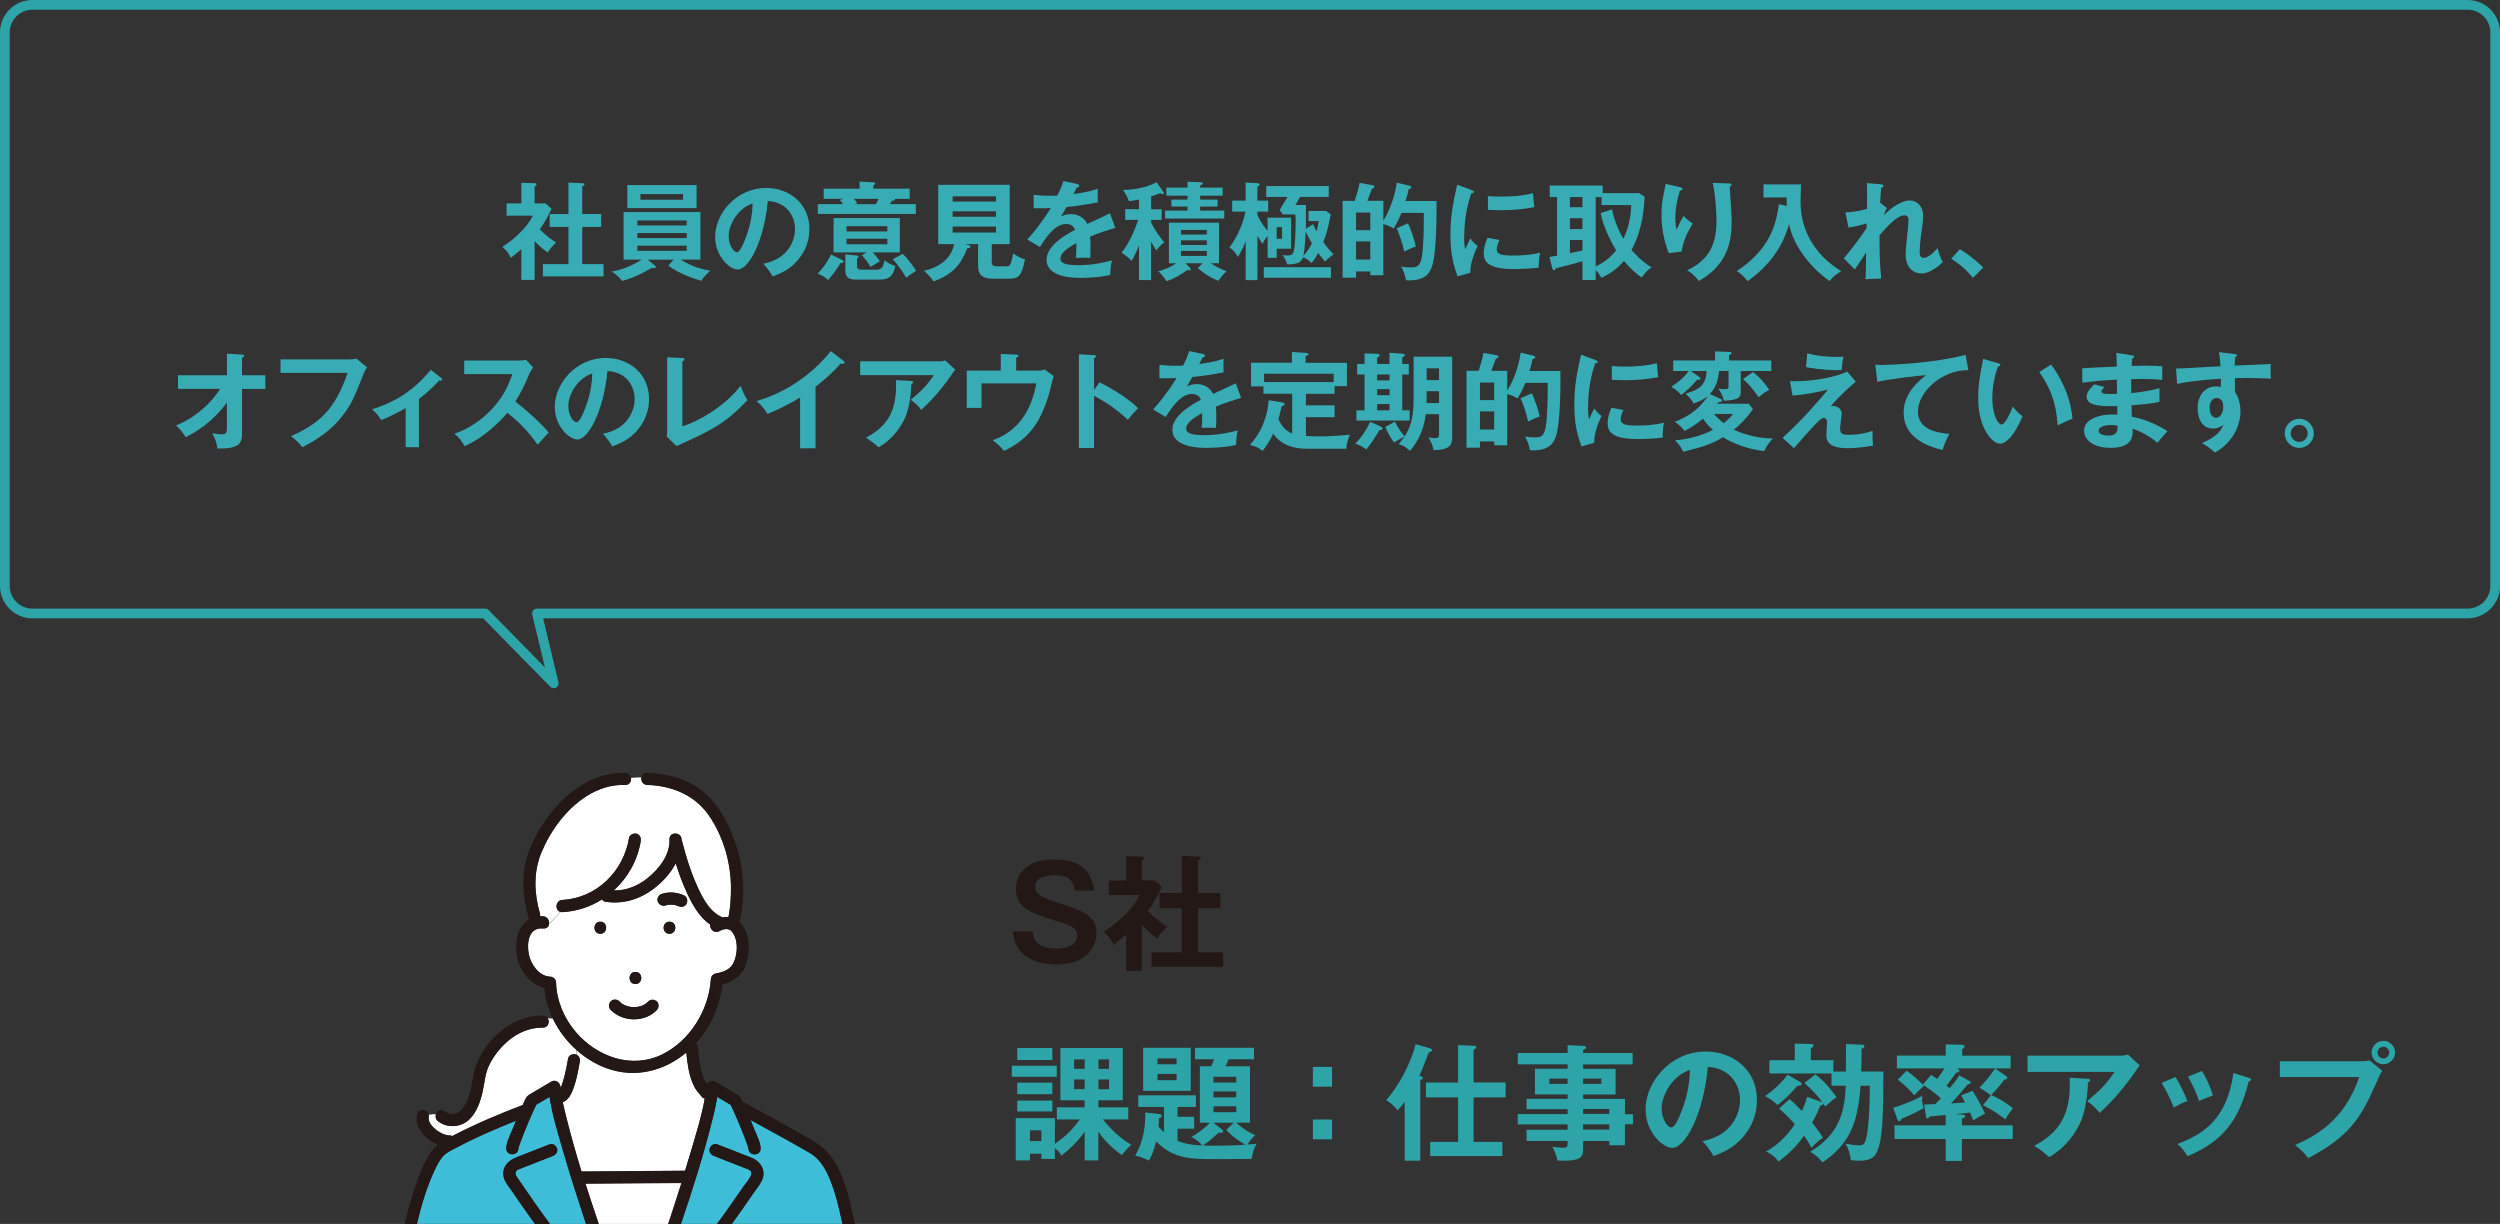 <?xml version="1.0" encoding="UTF-8"?>
<svg id="_レイヤー_2" data-name="レイヤー_2" xmlns="http://www.w3.org/2000/svg" viewBox="0 0 514.73 252">
  <rect x="0" y="0" width="514.73" height="252" fill="#333333" stroke="none"/>
  <defs>
    <style>
      .cls-1 {
        fill: #2da4a7;
      }

      .cls-2 {
        fill: none;
        stroke: #2da4a7;
        stroke-linejoin: round;
        stroke-width: 2px;
      }

      .cls-3 {
        fill: #231815;
      }

      .cls-4 {
        fill: #fff;
      }

      .cls-5 {
        fill: #3dbdd8;
      }

      .cls-6 {
        fill: #38acb5;
      }
    </style>
  </defs>
  <g id="_レイヤー_1-2" data-name="レイヤー_1">
    <g>
      <g>
        <path class="cls-5" d="M145.48,223.09s.02.02.02.02c0,0,0,0,0,0,0,0-.01,0-.02-.02Z"/>
        <path class="cls-5" d="M115.48,224.46s0,0,0,.01c.18.02.35.06.52.13-.11-.05-.19-.08-.26-.11,0,0-.17-.02-.26-.03Z"/>
        <path class="cls-5" d="M145.54,223.17s.03.04.05.05c0,0,0-.01,0-.02-.03-.04-.06-.06-.09-.09.01.02.03.04.04.05Z"/>
        <path class="cls-5" d="M115.72,224.49s.02,0,.02,0c-.33-.14-.11-.03-.02,0Z"/>
        <path class="cls-5" d="M168.24,238.51c-.79-.81-1.77-1.32-2.74-1.88-1.16-.67-2.33-1.32-3.5-1.98-2.49-1.39-4.99-2.75-7.5-4.12.3.71.59,1.43.88,2.15.44,1.12,1.2,2.5,1.21,3.75,0,1.6-2.48,1.6-2.49,0,0,.29-.01,0-.08-.25-.07-.25-.16-.5-.25-.75-.27-.78-.58-1.56-.88-2.33-.69-1.72-1.41-3.43-2.19-5.11,0-.02-.18-.37-.25-.53-.07-.05-.13-.09-.17-.12-.54-.32-1.07-.63-1.61-.95-.34-.2-.67-.4-1.01-.6-.24,1.52-.6,3.03-.96,4.52-1.8,7.32-4.11,14.54-6.53,21.68h7.43c1.12-1.43,2.4-3.3,3.53-4.92.63-.9,1.25-1.79,1.87-2.69.52-.75,1.27-1.55,1.63-2.39.12-.27.12-.55-.03-.81-.09-.15-.19-.22-.32-.31-.02-.02-.04-.03-.05-.04-.3-.14-.63-.25-.94-.37-2.1-.82-4.2-1.64-6.3-2.47-.62-.24-1.07-.83-.87-1.53.17-.6.9-1.11,1.53-.87,1.17.46,2.33.91,3.5,1.37,1.21.47,2.43.94,3.63,1.42,1.91.76,3.05,2.79,2.03,4.76-.48.94-1.2,1.8-1.8,2.67-.71,1.03-1.43,2.06-2.14,3.09-.72,1.03-1.46,2.06-2.2,3.08h22.8c-.53-2.36-1.05-4.73-1.8-7.03-.75-2.28-1.72-4.7-3.42-6.45Z"/>
        <path class="cls-4" d="M113.85,209.73c-.36-.03-.72-.08-1.07-.09.44.74.11,1.94-1.01,1.93-2.62-.04-5.07.99-7.07,2.66-1.66,1.39-3.04,3.12-3.99,5.07-.84,1.71-.92,3.51-1.32,5.33-.44,2.04-1.18,4.25-2.68,5.76-1.73,1.74-4.52,1.96-6.5.48-.51-.38-.61-.96-.47-1.45-.51-.06-1.01.04-1.47.11.02.16.02.32-.02.48,0,.01,0,.03,0,.04,0,.06,0,.12,0,.18,0,.07,0,.14,0,.21,0,0,0,0,0,.01.03.14.07.28.12.42,0,.01,0,.02,0,.03.03.07.06.14.1.2.07.14.15.27.24.4.05.07.11.14.16.22-.03-.05-.05-.08-.06-.1-.02-.03-.03-.05-.03-.05,0,0,.01.02.03.05.03.04.06.09.09.12.23.27.49.52.76.75.07.06.16.12.22.18-.05-.05-.07-.07-.09-.09-.02-.02-.03-.03-.03-.03,0,0,.01.01.03.03.03.03.09.08.12.11.14.1.28.19.42.28.3.19.61.35.92.49,0,0,0,0,.02,0,.08.03.16.06.25.09.14.05.28.09.42.13.08.02.16.04.24.05.01,0,.03,0,.05,0,.12,0,.23.02.35.02.19,0,.37.05.53.13.13-.07.26-.13.39-.2,4.56-2.36,9.33-4.36,14.12-6.19.1-.22.19-.45.29-.67.28-.61.5-1.12,1.08-1.48.53-.34,1.09-.64,1.63-.96.96-.57,1.93-1.14,2.89-1.71.86-.51,1.8.16,1.87,1.07,0,.07.02.14.02.2.06-.12.12-.24.18-.36,0,0,0-.02,0-.02.03-.08.06-.16.09-.23.06-.15.11-.31.16-.46.14-.43.26-.86.38-1.3.31-1.2.54-2.43.75-3.65.11-.69.93-1,1.53-.87.07.01.12.04.18.06.01-.33.02-.66.02-.96-2.02-1.8-3.7-4.01-4.86-6.45Z"/>
        <path class="cls-4" d="M133.25,161.59c-.9-.03-1.3-.84-1.18-1.53-.73,0-1.45.03-2.14.1.11.69-.29,1.45-1.18,1.42-2.91-.1-5.64.8-8.07,2.38-4.17,2.7-7.38,7.1-9.24,11.66-1.62,3.96-1.46,8.36-.26,12.42.06.21.07.4.03.58.22,0,.44,0,.68.03.86.09,1.25.88,1.17,1.54.73-.82,1.65-1.65,2.36-2.47-1.2-.3-1.07-2.37.38-2.45,7.07-.38,12.61-5.92,13.74-12.77.11-.67.93-1.03,1.53-.87.69.19.98.87.87,1.53-.66,4-2.68,7.55-5.56,10.15,2.49.08,4.95-.92,6.89-2.47,2.4-1.91,4.74-4.83,4.59-8.05-.08-1.6,2.41-1.59,2.49,0,0,.04,0,.07,0,.11.04.08.07.17.1.27.75,2.97,1.65,5.93,2.88,8.73,1.1,2.49,2.55,5.62,5.16,6.83.09.04.17.09.24.14.42-.08.85-.11,1.28-.09.39-1.94.51-3.96.51-5.93,0-5.18-1.54-10.59-4.48-14.9-2.95-4.32-7.65-6.2-12.77-6.38Z"/>
        <path class="cls-5" d="M112.09,191.54c.07-.15.17-.29.27-.44-.11.03-.24.05-.38.04.07.13.11.26.11.4Z"/>
        <path class="cls-4" d="M150.75,191.83c-.68-.87-1.81-.57-2.64-.12-1.05.57-2.01-.48-1.85-1.36-2.37-1.58-3.88-4.49-5-6.97-.82-1.83-1.51-3.72-2.11-5.64-1.03,1.97-2.62,3.71-4.29,5.03-2.94,2.32-6.49,3.47-10.22,2.87-.29-.05-.52-.23-.67-.47-2.4,1.52-5.19,2.46-8.17,2.62-.14,0-.27-.01-.38-.04-.71.82-1.62,1.65-2.36,2.47-.05.41-.28.77-.7.9l-.38.04s-.06,0-.09,0c-3.04-.32-3.45,2.97-3.01,5.25.4,2.09,2.06,4.56,4.39,4.67.69.03,1.23.55,1.24,1.24.09,3.73,1.66,7.35,4.06,10.17,4.33,5.08,11.5,7.69,17.77,4.61,5.75-2.82,9.62-9.14,10.04-15.47.05-.73.54-1.17,1.24-1.24.02,0-.23.06.09-.02.21-.05.42-.09.63-.15.63-.17,1.25-.43,1.77-.83.98-.76,1.37-2.05,1.53-3.23.2-1.44.04-3.14-.89-4.32ZM130.83,200.11c1.6,0,1.6,2.49,0,2.49s-1.6-2.49,0-2.49ZM123.6,192.26c-1.6,0-1.6-2.49,0-2.49s1.6,2.49,0,2.49ZM135.23,207.96c-2.48,2.55-7.01,2.48-9.47-.05-.48-.5-.46-1.26,0-1.76.45-.49,1.3-.47,1.76,0,.13.13.27.25.41.38,0,0,0,0,0,0,0,0,.01,0,.03.02.06.04.11.08.17.11.14.09.29.17.44.25.07.04.16.07.23.11,0,0,0,0,0,0,0,0,.01,0,.03,0,.32.11.64.21.97.27.02,0,.09.01.14.02.06,0,.13.01.13.01.15.01.3.02.46.02.17,0,.34,0,.51-.02.06,0,.13-.01.19-.02.02,0,.05,0,.08-.02.31-.06.61-.15.92-.25.02,0,.03-.01.05-.02,0,0,.01,0,.02-.01.06-.03.12-.06.18-.09.15-.07.29-.16.43-.25.07-.04.13-.1.2-.14,0,0,0,0,0,0,0,0,0,0,.02-.02.12-.11.24-.22.36-.34.48-.5,1.27-.45,1.76,0,.5.46.45,1.29,0,1.76ZM137.84,192.26c-1.6,0-1.6-2.49,0-2.49s1.6,2.49,0,2.49ZM141.34,186.1c-.14.27-.45.49-.74.57-.33.09-.65.02-.96-.13,0,0,0,0-.01,0-.3-.12-.61-.2-.93-.26-.36-.04-.72-.04-1.09,0-.23.04-.45.08-.67.15-.66.21-1.33-.25-1.53-.87-.21-.66.25-1.33.87-1.53,1.51-.48,3.2-.33,4.61.36.62.31.74,1.14.45,1.7Z"/>
        <path class="cls-4" d="M143.5,224.56c-.38-.51-.66-1.05-.9-1.63-.81-1.95-1.08-4.13-1.28-6.24-4.54,3.81-10.56,5.4-16.47,3.21-2.25-.83-4.33-2.12-6.13-3.72,0,.3,0,.63-.02.96.56.24.78.89.68,1.46-.24,1.45-.52,2.9-.93,4.31-.35,1.21-1.12,3.63-2.58,3.98.21,1,.46,2,.7,2.97.94,3.8,2.02,7.58,3.17,11.33.8,0,1.59-.01,2.39-.02,6.31-.05,12.62-.09,18.93-.14.48-1.57.97-3.14,1.43-4.72.95-3.26,2.06-6.78,2.62-10.15-.23-.04-.45-.15-.59-.34-.33-.43-.7-.82-1.02-1.26Z"/>
        <path class="cls-4" d="M120.53,243.67c.89,2.79,1.81,5.56,2.75,8.33h14.27c.27-.79.53-1.58.79-2.38.67-2.03,1.32-4.06,1.96-6.09-.39,0-.78,0-1.17,0-6.2.04-12.41.09-18.61.13Z"/>
        <path class="cls-5" d="M115.87,236.74c-1.03-3.56-2.18-7.23-2.72-10.94-.36.21-.72.43-1.08.64-.52.31-1.05.62-1.57.93-.02.01-.08.05-.13.09,0,0,0,0,0,0,0,.14-.18.38-.24.52-.8,1.72-1.54,3.47-2.24,5.23-.29.73-.58,1.47-.84,2.21-.09.27-.18.54-.27.81-.09.29-.06.36-.06.19,0,1.6-2.49,1.6-2.49,0,0-1.28.8-2.71,1.26-3.87.25-.62.51-1.24.76-1.85-1.05.42-2.1.85-3.15,1.29-3.06,1.29-6.1,2.64-9.03,4.21-1.1.59-2.22,1.07-2.95,1.93-.7.83-1.21,1.86-1.67,2.84-1.63,3.47-2.73,7.27-3.61,11.02h24.31c-.96-1.31-1.89-2.63-2.82-3.96-.68-.98-1.36-1.96-2.04-2.95-.59-.86-1.39-1.75-1.6-2.8-.4-1.96.9-3.33,2.59-3.99,2.3-.9,4.59-1.8,6.89-2.7.63-.25,1.36.27,1.53.87.19.69-.25,1.28-.87,1.53-.99.39-1.99.78-2.98,1.17-1.24.48-2.47.97-3.71,1.45-.16.06-.32.12-.47.19-.04.02-.08.03-.11.04.1-.05,0-.04-.1.07-.6.61-.26,1.1.17,1.72,1.19,1.74,2.39,3.48,3.61,5.21.59.84,1.18,1.67,1.78,2.5.38.52.89,1.23,1.21,1.65h7.44c-.21-.62-.42-1.24-.62-1.86-1.47-4.44-2.88-8.9-4.18-13.4Z"/>
        <path class="cls-3" d="M140.9,184.4c-1.41-.69-3.1-.84-4.61-.36-.62.2-1.08.87-.87,1.53.2.62.87,1.08,1.53.87.22-.07.45-.11.67-.15.36-.04.72-.03,1.09,0,.32.06.63.14.93.26,0,0,0,0,.01,0,.3.15.62.22.96.13.29-.08.6-.3.74-.57.3-.56.18-1.39-.45-1.7Z"/>
        <path class="cls-3" d="M137.84,189.77c-1.6,0-1.6,2.49,0,2.49s1.6-2.49,0-2.49Z"/>
        <path class="cls-3" d="M130.83,200.11c-1.6,0-1.6,2.49,0,2.49s1.6-2.49,0-2.49Z"/>
        <path class="cls-3" d="M133.47,206.2c-.12.12-.24.23-.36.34-.01.01,0,0-.02.02,0,0,0,0,0,0-.07.04-.14.1-.2.14-.14.09-.28.17-.43.25-.06.03-.12.06-.18.09-.01,0-.01,0-.02.01-.01,0-.03,0-.05.02-.3.1-.6.19-.92.25-.03,0-.06.01-.08.02-.06,0-.12.01-.19.02-.17.01-.34.02-.51.02-.15,0-.31,0-.46-.02,0,0-.07,0-.13-.01-.05,0-.13-.02-.14-.02-.33-.06-.65-.16-.97-.27-.01,0-.02,0-.03,0,0,0,0,0,0,0-.07-.04-.15-.07-.23-.11-.15-.08-.29-.16-.44-.25-.06-.04-.11-.08-.17-.11-.01,0-.02-.01-.03-.02,0,0,0,0,0,0-.13-.13-.28-.24-.41-.38-.45-.47-1.31-.49-1.76,0-.46.5-.48,1.26,0,1.76,2.46,2.53,7,2.6,9.47.05.45-.47.5-1.3,0-1.76-.49-.45-1.27-.5-1.76,0Z"/>
        <path class="cls-3" d="M123.6,189.77c-1.6,0-1.6,2.49,0,2.49s1.6-2.49,0-2.49Z"/>
        <path class="cls-3" d="M113.06,190.21c-.27.3-.5.6-.7.9.42-.12.65-.49.7-.9Z"/>
        <path class="cls-3" d="M164.87,233.41c-2.45-1.38-4.92-2.74-7.39-4.1-1.4-.76-2.8-1.53-4.2-2.28-.12-.07-.24-.1-.36-.13,0-.02-.02-.04-.03-.06-.28-.61-.5-1.11-1.08-1.48-.5-.32-1.03-.61-1.55-.91-.99-.59-1.98-1.17-2.98-1.76-.66-.39-1.37-.08-1.69.5-.02-.02-.06-.05-.1-.08,0,0,0,0,0,0,.03.03.06.05.09.09,0,0,0,.01,0,.02-.01-.01-.03-.03-.05-.05-.01-.02-.03-.04-.04-.05,0,0-.02-.02-.02-.02,0,0,.01.01.02.02-.02-.03-.04-.06-.06-.09-.06-.09-.12-.19-.18-.29-.07-.11-.13-.23-.19-.35-.03-.06-.06-.12-.09-.18-.02-.04-.03-.07-.05-.11-.05-.12-.03-.08.05.12-.07-.03-.14-.37-.17-.45-.07-.2-.13-.4-.19-.6-.14-.47-.25-.94-.34-1.41-.29-1.43-.43-2.67-.57-4.13-.03-.33-.16-.64-.38-.87.44-.49.88-1,1.28-1.54,2.28-3.07,3.72-6.74,4.16-10.53,1.18-.28,2.31-.82,3.21-1.62,1.5-1.36,2.08-3.46,2.2-5.42.12-2.02-.41-4.36-1.91-5.82.05-.1.09-.21.12-.33,1.04-5.11.82-10.62-.84-15.56-1.6-4.77-4.05-9.41-8.44-12.14-2.95-1.84-6.42-2.55-9.86-2.67-.7-.02-1.09.43-1.18.96.24,0,.48,0,.73,0-.24,0-.48,0-.73,0-.12.69.27,1.49,1.18,1.53,5.11.18,9.81,2.06,12.77,6.38,2.94,4.3,4.48,9.72,4.48,14.9,0,1.97-.12,3.99-.51,5.93-.42-.03-.85,0-1.28.09-.07-.05-.15-.1-.24-.14-2.61-1.21-4.06-4.34-5.16-6.83-1.24-2.8-2.13-5.77-2.88-8.73-.02-.1-.06-.19-.1-.27,0-.04,0-.07,0-.11-.08-1.59-2.56-1.6-2.49,0,.15,3.22-2.19,6.14-4.59,8.05-1.94,1.55-4.4,2.55-6.89,2.47,2.87-2.6,4.89-6.15,5.56-10.15.11-.66-.17-1.34-.87-1.53-.59-.16-1.42.2-1.53.87-1.14,6.86-6.67,12.39-13.74,12.77-1.45.08-1.58,2.15-.38,2.45.33-.39.62-.78.82-1.17-.19.39-.48.78-.82,1.17.12.03.24.05.38.04,2.98-.16,5.77-1.1,8.17-2.62.16.24.38.42.67.47,3.74.6,7.28-.55,10.22-2.87,1.67-1.31,3.26-3.05,4.29-5.03.6,1.92,1.29,3.81,2.11,5.64,1.11,2.49,2.63,5.39,5,6.97-.16.89.8,1.93,1.85,1.36.83-.45,1.95-.75,2.64.12.93,1.18,1.09,2.88.89,4.32-.16,1.18-.55,2.47-1.53,3.23-.52.4-1.14.66-1.77.83-.21.06-.42.1-.63.15-.31.07-.07.02-.09.02-.7.07-1.19.51-1.24,1.24-.42,6.33-4.29,12.65-10.04,15.47-6.27,3.07-13.45.46-17.77-4.61-2.41-2.82-3.98-6.45-4.06-10.17-.02-.69-.56-1.21-1.24-1.24-2.33-.11-3.99-2.58-4.39-4.67-.44-2.28-.03-5.57,3.01-5.25.03,0,.06,0,.09,0-.36-.7-1.41-1.39-.72-2.09-.7.7.36,1.39.72,2.09.14,0,.27,0,.38-.04.2-.3.43-.6.7-.9.08-.67-.31-1.45-1.17-1.54-.24-.03-.46-.03-.68-.03.03-.17.03-.37-.03-.58-1.19-4.07-1.35-8.47.26-12.42,1.87-4.56,5.07-8.96,9.24-11.66,2.43-1.57,5.16-2.47,8.07-2.38.9.03,1.29-.74,1.18-1.42-1.43.15-2.75.55-3.76,1.55,1.01-1.01,2.32-1.4,3.76-1.55-.08-.54-.48-1.04-1.18-1.06-5.83-.19-10.99,3.13-14.64,7.46-3.62,4.3-6.5,9.74-6.34,15.48.06,2.23.38,4.53,1.01,6.67.05.18.14.33.24.46-2.32,1.29-3.03,4.63-2.62,7.38.45,3.05,2.65,6.07,5.7,6.82.19,2.21.81,4.36,1.77,6.35.24.02.48.04.72.04-.24,0-.48-.02-.72-.04,1.17,2.44,2.84,4.64,4.86,6.45,0-.21,0-.42,0-.61,0,.19,0,.4,0,.61,1.8,1.61,3.88,2.89,6.13,3.72,5.91,2.18,11.94.59,16.47-3.21.21,2.11.48,4.3,1.28,6.24.24.58.52,1.13.9,1.63.33.43.69.83,1.02,1.26.15.19.36.3.59.34-.56,3.38-1.68,6.9-2.62,10.15-.46,1.58-.94,3.15-1.43,4.72-6.31.05-12.62.09-18.93.14-.8,0-1.59.01-2.39.02-1.16-3.75-2.23-7.53-3.17-11.33-.24-.97-.49-1.98-.7-2.97,1.45-.35,2.23-2.77,2.58-3.98.41-1.41.69-2.86.93-4.31.1-.58-.12-1.23-.68-1.46-.05,1.43-.21,3.04-.81,4.23.59-1.19.76-2.8.81-4.23-.06-.02-.12-.05-.18-.06-.6-.14-1.41.18-1.53.87-.2,1.23-.44,2.45-.75,3.65-.11.44-.24.87-.38,1.3-.05.15-.1.31-.16.46-.03.08-.06.16-.09.23,0,0,0,.02,0,.02-.06.12-.12.24-.18.36,0-.07-.02-.14-.02-.2-.07-.91-1.01-1.58-1.87-1.07-.96.57-1.93,1.14-2.89,1.71-.54.32-1.1.63-1.63.96-.57.36-.8.87-1.08,1.48-.1.22-.19.44-.29.67-4.79,1.83-9.57,3.84-14.12,6.19-.13.07-.26.13-.39.2-.16-.08-.34-.13-.53-.13-.12,0-.23-.01-.35-.02-.02,0-.03,0-.05,0-.08-.02-.16-.03-.24-.05-.14-.04-.28-.08-.42-.13-.08-.03-.17-.06-.25-.09,0,0-.01,0-.02,0-.32-.15-.63-.31-.92-.49-.14-.09-.28-.18-.42-.28-.04-.03-.09-.08-.12-.11.02.02.04.04.09.09-.07-.07-.15-.12-.22-.18-.27-.23-.53-.48-.76-.75-.02-.03-.06-.08-.09-.12.02.02.03.06.06.1-.05-.08-.11-.15-.16-.22-.09-.13-.17-.26-.24-.4-.04-.07-.07-.13-.1-.2,0-.01,0-.02,0-.03-.05-.14-.09-.28-.12-.42,0,0,0,0,0-.01,0-.07,0-.14,0-.21,0-.06,0-.12,0-.18,0-.01,0-.03,0-.04.03-.16.04-.32.02-.48-.77.12-1.44.16-1.88-.71.44.87,1.1.83,1.88.71-.06-.48-.37-.93-.89-1.05-.63-.14-1.38.19-1.53.87-.61,2.86,1.86,5.21,4.27,6.31-.09.07-.19.13-.27.21-.85.75-1.48,1.77-2.01,2.75-1.36,2.52-2.29,5.28-3.12,8.01-.54,1.77-1.03,3.56-1.44,5.36h2.55c.88-3.75,1.98-7.55,3.61-11.02.46-.98.96-2.01,1.67-2.84.73-.85,1.85-1.34,2.95-1.93,2.93-1.56,5.97-2.92,9.03-4.21,1.04-.44,2.09-.87,3.15-1.29-.26.62-.51,1.23-.76,1.85-.46,1.15-1.25,2.59-1.26,3.87,0,1.6,2.48,1.6,2.49,0,0,.17-.03.1.06-.19.09-.27.17-.54.27-.81.26-.74.55-1.48.84-2.21.7-1.76,1.44-3.51,2.24-5.23.06-.13.25-.38.24-.52,0,0,0,0,0,0,.06-.04.11-.08.13-.09.52-.31,1.05-.62,1.57-.93.36-.21.72-.43,1.08-.64.54,3.7,1.69,7.38,2.72,10.94,1.3,4.49,2.71,8.96,4.18,13.4.2.62.41,1.24.62,1.86h2.62c-.94-2.76-1.87-5.54-2.75-8.33,6.2-.04,12.41-.09,18.61-.13.39,0,.78,0,1.17,0-.64,2.04-1.29,4.07-1.96,6.09-.26.79-.53,1.59-.79,2.38h2.62c2.42-7.14,4.73-14.36,6.53-21.68.37-1.49.72-3,.96-4.52.34.2.67.4,1.01.6.54.32,1.07.63,1.61.95.05.03.11.07.17.12.08.16.24.51.25.53.78,1.68,1.5,3.39,2.19,5.11.31.77.61,1.55.88,2.33.09.25.17.5.25.75.07.24.08.54.08.25,0,1.6,2.49,1.6,2.49,0,0-1.24-.76-2.62-1.21-3.75-.28-.72-.58-1.43-.88-2.15,2.5,1.36,5.01,2.73,7.5,4.12,1.17.65,2.33,1.31,3.5,1.98.98.56,1.95,1.07,2.74,1.88,1.7,1.75,2.67,4.17,3.42,6.45.75,2.3,1.27,4.67,1.8,7.03h2.55c-1.1-4.85-2.04-10.19-5.14-14.22-1.57-2.04-3.81-3.13-6-4.37ZM92.29,233.76c.18.01.09.01,0,0h0Z"/>
        <path class="cls-3" d="M110.43,211.43c.52-1.57,1.38-1.82,2.35-1.79-.19-.32-.53-.55-1.01-.56-5.76-.09-10.94,4.12-13.31,9.17-1.03,2.21-1.09,4.52-1.74,6.83-.65,2.32-2.4,5.78-5.25,3.65-.77-.57-1.51-.03-1.72.7.26.03.53.09.8.23-.27-.13-.53-.2-.8-.23-.14.49-.04,1.07.47,1.45,1.97,1.48,4.77,1.26,6.5-.48,1.5-1.51,2.24-3.73,2.68-5.76.4-1.83.48-3.62,1.32-5.33.95-1.95,2.33-3.68,3.99-5.07,2-1.67,4.45-2.7,7.07-2.66,1.12.02,1.45-1.19,1.01-1.93-.98-.03-1.83.22-2.35,1.79Z"/>
        <path class="cls-3" d="M113.18,235.61c-2.3.9-4.59,1.8-6.89,2.7-1.69.66-2.99,2.03-2.59,3.99.22,1.05,1.01,1.94,1.6,2.8.68.98,1.36,1.97,2.04,2.95.93,1.33,1.86,2.65,2.82,3.96h3.06c-.32-.41-.84-1.12-1.21-1.65-.6-.83-1.19-1.66-1.78-2.5-1.21-1.73-2.41-3.47-3.61-5.21-.42-.61-.76-1.11-.17-1.72.11-.11.2-.12.1-.07.04-.02.08-.03.11-.04.16-.07.31-.12.47-.19,1.24-.48,2.47-.97,3.71-1.45.99-.39,1.99-.78,2.98-1.17.62-.24,1.06-.83.87-1.53-.17-.59-.9-1.11-1.53-.87Z"/>
        <path class="cls-3" d="M154.79,238.4c-1.21-.48-2.42-.95-3.63-1.42-1.17-.46-2.33-.91-3.5-1.37-.63-.25-1.36.27-1.53.87-.2.7.25,1.28.87,1.53,2.1.82,4.2,1.64,6.3,2.47.31.12.64.23.94.37.01.01.03.02.05.04.13.1.24.17.32.31.15.26.15.54.03.81-.36.84-1.11,1.64-1.63,2.39-.62.9-1.24,1.8-1.87,2.69-1.13,1.62-2.42,3.48-3.53,4.92h3.07c.75-1.02,1.48-2.05,2.2-3.08.72-1.03,1.43-2.06,2.14-3.09.6-.87,1.32-1.73,1.8-2.67,1.02-1.97-.12-4-2.03-4.76Z"/>
      </g>
      <g>
        <path class="cls-3" d="M221.27,183.33c-.05-.65-.23-1.22-.7-1.92-.49-.73-1.43-1.17-3.28-1.17-.91,0-4.13,0-4.13,2.29,0,1.79,1.22,2.21,6.53,3.98,3.09,1.04,6.06,2.03,6.06,5.67,0,2.21-1.51,6.4-8.16,6.4-3.95,0-8.74-1.4-9.02-6.81h4.06c.1,2.29,1.61,3.51,4.86,3.51.88,0,2.31-.13,3.25-.75.57-.39,1.04-1.17,1.04-1.92,0-1.61-1.38-2.11-4.71-3.12-4.78-1.46-7.9-2.6-7.9-6.5,0-2.21,1.33-6.03,7.85-6.03,4.81,0,7.54,1.64,8.27,6.4h-4Z"/>
        <path class="cls-3" d="M235.08,199.9h-3.22v-7.49c-1.07.96-1.92,1.61-2.57,2.11-.65-1.51-1.61-2.29-2.05-2.68,2.78-1.64,6.29-4.99,7.41-7.57h-6.37v-2.99h3.59v-5.02l3.2.1c.36,0,.49.23.49.36,0,.16-.13.26-.47.44v4.11h2.68l1.43,1.35c-1.48,2.96-1.77,3.46-2.86,4.92,1.4,1.59,3.2,2.76,3.98,3.28-.65.55-1.61,1.61-2.03,2.42-1.53-1.09-2.26-1.82-3.2-2.81v9.46ZM238.74,187v-3.15h4.58v-7.64l3.51.16c.21,0,.39.1.39.29,0,.26-.18.31-.55.42v6.79h4.6v3.15h-4.6v9.05h5.17v2.99h-14.74v-2.99h6.21v-9.05h-4.58Z"/>
        <path class="cls-1" d="M217.58,219.42v2.29h-9.26v-2.29h9.26ZM226.16,238.92h-2.83v-5.9c-1.92,2.65-3.82,4.13-4.81,4.91-.23-.44-.44-.83-1.33-1.53v2.21h-2.78v-1.07h-2.34v1.38h-2.94v-8.71h8.06v5.3c.81-.52,3.56-2.6,5.12-5.02h-4.71v-2.5h5.72v-1.46h-4.99v-10.76h12.84v10.76h-5.02v1.46h6.16v2.5h-5.23c2.44,3.07,4.68,4.5,5.85,5.23-.52.42-.81.68-1.95,2.11-1.2-.86-3.22-2.44-4.84-4.84v5.93ZM216.67,215.78v2.47h-7.23v-2.47h7.23ZM216.67,222.91v2.37h-7.23v-2.37h7.23ZM216.67,226.6v2.24h-7.23v-2.24h7.23ZM212.07,232.73v2.21h2.34v-2.21h-2.34ZM223.33,218.12h-2.18v1.95h2.18v-1.95ZM223.33,222.25h-2.18v2h2.18v-2ZM226.16,220.07h2.18v-1.95h-2.18v1.95ZM226.16,224.26h2.18v-2h-2.18v2Z"/>
        <path class="cls-1" d="M247.04,231.15v-11.62h2.34c.29-.68.34-.75.6-1.43h-3.93v-2.37h12.14v2.37h-5.23c-.44,1.07-.49,1.17-.62,1.43h5.02v11.62h-2.86c.81.7,2.39,1.98,3.95,2.55-.94.83-1.46,1.72-1.59,1.95.47-.03,1.64-.13,1.9-.16-.73,1.07-.99,2.6-1.04,3.12-9.88.08-11.6.1-13.75-.34-3.17-.62-4.91-2.26-5.93-3.25-.34,1.33-.81,2.89-1.48,3.93-1.61-.73-2.03-.86-2.83-1.01,1.3-2.29,2.11-4.81,2.08-8.89l2.99.34c.26.03.39.21.39.39,0,.23-.23.31-.55.42-.03.29-.1,1.53-.1,1.79.57.65.91.94,1.12,1.12v-5.2h-5.3v-2.39h11.88v2.39h-3.8v2.03h3.43v2.44h-3.43v2.5c1.72.75,3.48.88,5.12.96-.62-.73-1.35-1.3-2.26-1.74,1.61-.91,2.99-2.05,3.82-2.94h-2.08ZM245.17,215.73v8.87h-9.8v-8.87h9.8ZM242.25,219.13v-1.22h-3.93v1.22h3.93ZM238.33,221.11v1.3h3.93v-1.3h-3.93ZM251.61,232.53c.16.1.21.21.21.42,0,.31-.31.31-.91.26-1.74,1.56-1.92,1.72-3.2,2.63.57.03,1.35.05,2.81.05,1.64,0,4.16-.05,5.9-.21-.83-.42-2.65-1.61-3.95-3.04l1.56-1.48h-4.24l1.82,1.38ZM254.53,222.88v-1.17h-4.68v1.17h4.68ZM249.85,224.73v1.2h4.68v-1.2h-4.68ZM249.85,227.77v1.22h4.68v-1.22h-4.68Z"/>
        <path class="cls-1" d="M274.26,219.66v4.08h-3.95v-4.08h3.95ZM274.26,230.5v4.08h-3.95v-4.08h3.95Z"/>
        <path class="cls-1" d="M292.43,238.97h-3.22v-12.14c-.83,1.17-1.2,1.53-1.46,1.77-.83-.99-1.14-1.33-2.34-2.08,2.63-2.96,5.15-7.8,6.06-11.54l2.96.86c.23.08.44.18.44.39,0,.18-.42.36-.7.47-.65,1.69-1.48,3.85-1.92,4.76.52.21.73.29.73.44,0,.26-.34.39-.55.47v16.61ZM300.21,225.95h-6.63v-3.07h6.63v-7.7l3.22.13c.29,0,.52.1.52.31,0,.23-.42.44-.55.52v6.73h6.6v3.07h-6.6v9.18h5.93v2.91h-14.87v-2.91h5.75v-9.18Z"/>
        <path class="cls-1" d="M336.22,229.35v2.13h-1.66v4.32h-3.22v-.88h-5.38v1.77c0,1.77-.94,2.29-4.03,2.29-.57,0-.91-.03-1.27-.05-.18-.99-.55-1.98-1.04-2.83.7.1,1.51.21,2.26.21.44,0,.88-.05.88-.75v-.65h-8.45v-2.31h8.45v-1.09h-10.27v-2.13h10.27v-1.01h-8.45v-2.13h8.45v-.91h-6.73v-5.28h6.73v-.91h-10.25v-2.34h10.25v-1.61l3.41.16c.13,0,.39.08.39.34,0,.21-.31.36-.6.47v.65h10.19v2.34h-10.19v.91h6.68v5.28h-6.68v.91h8.61v3.15h1.66ZM322.75,223.16v-1.09h-3.74v1.09h3.74ZM325.95,222.07v1.09h3.74v-1.09h-3.74ZM331.33,229.35v-1.01h-5.38v1.01h5.38ZM331.33,232.58v-1.09h-5.38v1.09h5.38Z"/>
        <path class="cls-1" d="M350.54,234.94c6.14-1.17,7.72-5.75,7.72-8.48,0-3.02-1.95-6.55-6.63-6.79-.88,9.7-4.63,16.67-7.31,16.67-2,0-5.51-3.28-5.51-7.93,0-5.54,5.02-11.91,12.43-11.91,5.54,0,10.5,3.74,10.5,9.96,0,3.87-1.74,6.4-3.07,7.88-1.77,2-3.93,2.94-5.85,3.69-.78-1.3-1.27-1.98-2.29-3.09ZM342.12,228.18c0,2.21,1.17,3.95,1.98,3.95.75,0,1.48-1.77,1.9-2.81,1.85-4.45,1.9-7.83,1.95-9.02-3.54,1.09-5.82,5.12-5.82,7.88Z"/>
        <path class="cls-1" d="M370.67,222.8c.16.1.26.26.26.39,0,.34-.47.36-.88.39-1.33,1.53-2.6,2.83-4.08,3.93-.81-.78-1.64-1.35-2.55-1.85,1.46-1.01,3.2-2.47,4.63-4.39l2.63,1.53ZM368.43,226.31c.75.57,1.46,1.27,2.57,2.42.68-1.46.86-2.13,1.07-2.89l2.91,1.01c.1.03.16.08.26.13-1.14-1.61-2.18-2.6-3.72-4l2.24-1.79c1.92,1.43,3.38,3.35,4.39,4.73-.39.21-.62.34-2.34,1.9-.23-.34-.29-.44-.44-.65,0,.34-.23.42-.57.42-.34.86-.78,1.9-1.69,3.56.88,1.12,1.48,1.87,2.21,3.07-.88.62-1.59,1.27-2.34,2.11-.29-.52-.65-1.25-1.53-2.5-1.46,2.05-3.25,3.87-5.28,5.33-.83-1.2-1.95-1.79-2.57-2.08,3.07-1.64,5.07-4.26,5.93-5.62-.16-.21-1.66-1.87-3.22-3.22l2.13-1.92ZM383.46,215.08c.23,0,.42.13.42.34,0,.16-.16.34-.6.52,0,1.51,0,3.15-.08,4.68h4.58c0,17-.83,18.36-5.1,18.36-.7,0-1.22-.08-1.66-.13,0-.99-.39-2.31-1.01-3.38.42.08,1.85.34,2.68.34,1.01,0,1.22-.21,1.56-1.53.16-.65.73-3.48.73-10.74h-1.9c-.52,6.5-1.59,11.62-7.83,15.78-1.04-1.14-1.46-1.56-2.55-2.18,6.06-3.64,7.1-8.27,7.33-13.6h-2.94v-2.52h-12.79v-2.73h5.23v-3.43l3.41.1c.23,0,.44.1.44.31s-.21.39-.55.6v2.42h4.65v2.34h2.57c0-.91.03-4.86.03-5.67l3.38.13Z"/>
        <path class="cls-1" d="M389.8,228.08c1.82-.52,4.45-1.61,5.98-2.44-.03.36-.05.55-.05.78,0,.49.05.62.34,1.74-1.12.7-4.34,2.11-4.58,2.21-.08.23-.21.49-.44.49-.21,0-.29-.1-.42-.47l-.83-2.31ZM405.48,222.54c.1.05.29.18.29.34,0,.23-.36.36-.68.42-1.2,1.51-3.07,3.59-3.38,3.88.68-.03,1.85-.1,2.89-.18-.36-.68-.6-1.07-.81-1.46l2.34-.96c.83,1.25,2.05,3.48,2.57,4.71-.49.26-1.56.83-2.42,1.38-.34-.81-.47-1.14-.65-1.59-.6.08-.86.1-3.15.31l1.38.08c.34.03.75.05.75.39,0,.26-.34.39-.68.44v1.4h10.48v2.81h-10.48v4.52h-3.33v-4.52h-10.53v-2.81h10.53v-2.13c-.52.05-2.83.26-3.3.31-.18.29-.31.39-.47.39-.21,0-.29-.34-.31-.57l-.36-2.29c.49,0,1.07-.03,2.29-.08.83-.83.91-.94,1.17-1.2-1.35-1.2-2.81-2.21-3.72-2.83l1.69-1.98c.34.21.47.26,1.25.83.73-.94,1.14-1.59,1.51-2.18h-9.8v-2.63h10.06v-2.31l3.33.08c.18,0,.55.03.55.36,0,.23-.26.42-.49.55v1.33h9.98v2.63h-11.05c.26.13.52.31.52.52s-.34.29-.68.34c-.99,1.4-1.82,2.44-2,2.68.13.1.26.21.65.52,1.22-1.46,1.56-1.87,1.95-2.63l2.11,1.14ZM392.56,220.46c.73.49,1.53,1.07,3.59,3.09-1.25,1.12-1.27,1.17-2.03,1.98-1.14-1.43-2.03-2.16-3.38-3.25l1.82-1.82ZM409.88,225.53c-.55-.52-2-1.4-2.31-1.59,1.25-1.33,2.16-2.37,3.2-3.95l2.26,1.53c.1.08.26.21.26.39,0,.29-.29.39-.6.36-.81,1.12-1.69,2.13-2.76,3.2,1.25.39,3.69,1.98,4.5,2.7-.94,1.25-1.07,1.43-1.51,2.31-2.52-1.92-3.85-2.55-4.65-2.91l1.61-2.05Z"/>
        <path class="cls-1" d="M436.66,217.34c.47,0,1.01-.05,1.46-.23l2.44,2.26c-.31.36-.42.52-.94,1.3-3.25,4.71-6.01,7.25-7.33,8.48-.57-.73-1.25-1.51-2.55-2.44,2.65-2.21,3.87-3.41,5.62-6.01h-17.91v-3.35h19.21ZM429.9,222.12c.18,0,.42.05.42.26,0,.29-.31.47-.42.52-.1,2.7-.52,5.54-1.33,7.64-.94,2.39-3.15,5.72-6.66,7.7-1.17-1.04-1.74-1.48-3.07-2.31,3.87-2.18,7.77-5.12,7.28-14.04l3.77.23Z"/>
        <path class="cls-1" d="M447.94,221.76c.94,1.53,1.85,3.46,2.44,4.94-.68.23-1.82.7-2.81,1.35-.78-2-1.48-3.3-2.5-5.1l2.86-1.2ZM463.02,221.92c.26.08.47.13.47.34,0,.26-.34.34-.49.36-2,8.14-5.41,12.43-12.61,15.42-.91-1.46-1.53-2.03-2.08-2.5,5.41-2.05,10.22-5.17,11.54-14.61l3.17.99ZM453.37,220.51c.75,1.25,1.56,2.76,2.24,5.04-.55.21-1.87.65-2.81,1.14-.57-1.59-1.43-3.51-2.31-5.02l2.89-1.17Z"/>
        <path class="cls-1" d="M486.11,218.51c.52,0,1.3-.05,1.79-.18l2.6,2.16c-.42.57-.52.81-1.51,3.04-2.91,6.66-5.41,10.56-13.75,14.92-.68-.94-1.51-1.74-2.7-2.7,3.59-1.64,9.98-4.55,13.21-13.99h-16.35v-3.25h16.72ZM493.13,216.72c0,1.33-1.09,2.39-2.42,2.39s-2.42-1.07-2.42-2.39,1.09-2.42,2.42-2.42,2.42,1.09,2.42,2.42ZM489.51,216.72c0,.65.52,1.2,1.2,1.2s1.2-.55,1.2-1.2-.55-1.22-1.2-1.22-1.2.55-1.2,1.22Z"/>
      </g>
      <g>
        <path class="cls-6" d="M110.07,57.64h-2.73v-6.34c-.9.81-1.63,1.36-2.18,1.78-.55-1.28-1.36-1.94-1.74-2.27,2.35-1.39,5.32-4.22,6.27-6.4h-5.39v-2.53h3.04v-4.25l2.71.09c.31,0,.42.2.42.31,0,.13-.11.22-.4.37v3.48h2.27l1.21,1.14c-1.25,2.51-1.5,2.93-2.42,4.16,1.19,1.34,2.71,2.33,3.37,2.77-.55.46-1.36,1.36-1.72,2.05-1.3-.92-1.91-1.54-2.71-2.38v8.01ZM113.17,46.73v-2.66h3.87v-6.47l2.97.13c.18,0,.33.09.33.24,0,.22-.15.26-.46.35v5.74h3.89v2.66h-3.89v7.66h4.38v2.53h-12.48v-2.53h5.26v-7.66h-3.87Z"/>
        <path class="cls-6" d="M138.71,53.46h-5.35l1.41,1.14c.11.09.26.24.26.37,0,.15-.15.26-.35.26-.13,0-.24-.02-.46-.11-1.01.62-3.3,1.98-6.14,2.73-.51-.73-1.36-1.45-2.13-1.94,2.73-.44,4.91-1.67,6.18-2.46h-3.74v-9.79h15.82v9.79h-4.07c2.68,1.63,4.22,1.91,6.12,2.29-.24.2-1.28,1.06-1.83,2.07-1.52-.44-4.38-1.32-6.84-3.12l1.12-1.23ZM143.42,38.1v4.75h-14.26v-4.75h14.26ZM141.39,46.42v-1.03h-10.17v1.03h10.17ZM131.23,47.98v1.03h10.17v-1.03h-10.17ZM131.23,50.58v1.06h10.17v-1.06h-10.17ZM131.86,39.95v1.17h8.78v-1.17h-8.78Z"/>
        <path class="cls-6" d="M157.16,54.3c5.19-.99,6.53-4.86,6.53-7.17,0-2.55-1.65-5.54-5.61-5.74-.75,8.21-3.92,14.1-6.18,14.1-1.69,0-4.66-2.77-4.66-6.71,0-4.69,4.25-10.08,10.52-10.08,4.69,0,8.89,3.17,8.89,8.43,0,3.28-1.47,5.41-2.6,6.67-1.5,1.69-3.32,2.49-4.95,3.12-.66-1.1-1.08-1.67-1.94-2.62ZM150.03,48.58c0,1.87.99,3.34,1.67,3.34.64,0,1.25-1.5,1.61-2.38,1.56-3.76,1.61-6.62,1.65-7.64-2.99.92-4.93,4.33-4.93,6.67Z"/>
        <path class="cls-6" d="M173.22,53.44c.26.13.48.24.48.42,0,.24-.33.31-.68.31-.77,1.45-2.22,3.15-2.51,3.5-.75-.66-1.25-1.01-2.16-1.34.95-.97,1.85-2.09,2.77-3.92l2.09,1.03ZM187.3,38.87v2.07h-3.06s.04.09.04.15c0,.15-.22.22-.64.26-.09.18-.13.26-.4.68h5.32v2.02h-20.18v-2.02h5.21c-.35-.48-.51-.66-.7-.88l.81-.22h-4.11v-2.07h7.39v-1.47l2.79.15c.15,0,.44.02.44.24,0,.18-.2.29-.4.37v.7h7.46ZM178.45,51.96h-6.82v-7.06h13.64v7.06h-5.57c.24.26.88.97,1.45,1.83-.62.37-1.25.75-1.91,1.17-.59-1.06-1.3-1.87-1.78-2.4l.99-.59ZM176.34,52.6c.22.02.42.09.42.26s-.15.31-.31.37v1.45c0,.81.4.84,1.06.84h3.04c1.08,0,1.32-.75,1.58-1.91.77.59,1.45.95,2.22,1.14-.42,1.63-.79,2.82-3.3,2.82h-4.69c-1.89,0-2.31-.62-2.31-2v-3.19l2.29.22ZM182.7,47.65v-1.08h-8.41v1.08h8.41ZM174.29,49.15v1.14h8.41v-1.14h-8.41ZM175.81,40.94c.18.18.42.48.7.92l-.59.18h4.42c.15-.26.31-.55.55-1.1h-5.08ZM185.85,52.25c1.28,1.23,2.2,2.64,2.77,3.52-1.19.75-1.34.84-2.02,1.43-.44-.77-1.65-2.64-2.79-3.81l2.05-1.14Z"/>
        <path class="cls-6" d="M204.19,53.92c0,.51.07.92,1.06.92h1.96c.57,0,.92,0,1.39-2.68,1.34.99,2.05,1.14,2.44,1.23-.66,3.5-1.43,3.98-3.15,3.98h-3.61c-1.67,0-2.9-.51-2.9-2.64v-4.47h-2.71l.79.2c.13.04.35.09.35.33,0,.29-.29.31-.66.33-1.21,3.23-2.97,5.39-6.95,6.82-.37-.64-1.41-1.78-1.98-2.2,1.08-.24,5.28-1.14,6.25-5.48h-3.3v-12.21h14.72v12.21h-3.7v3.65ZM205.07,41.51v-1.08h-8.93v1.08h8.93ZM196.14,43.51v1.12h8.93v-1.12h-8.93ZM196.14,46.64v1.23h8.93v-1.23h-8.93Z"/>
        <path class="cls-6" d="M221.78,37.9c.15.04.44.09.44.35,0,.2-.24.33-.53.35-.24.53-.4.84-.66,1.36,3.12-.44,4.25-.84,4.97-1.1l.02,2.82c-2.09.37-4.29.75-6.43.95-.26.48-.77,1.3-1.14,1.96.92-.51,1.89-.51,2.09-.51.35,0,2.35.04,3.32,2.02,1.56-.7,3.74-1.69,4.67-2.18l1.1,2.99c-1.94.59-3.61,1.14-5.19,1.8.07.86.09,1.63.09,2.2,0,.97-.04,1.63-.07,2.18-.15,0-1.94-.07-2.95,0,.11-1.12.11-1.32.11-3.04-2.4,1.3-3.3,2.27-3.3,3.21s1.12,1.34,3.72,1.34c.79,0,3.37,0,6.91-.99-.29,1.14-.35,2.18-.35,3.01-2.73.59-5.46.59-6.12.59-1.23,0-7,0-7-3.76,0-3.06,4.53-5.44,5.87-6.14-.2-.53-.64-1.19-1.8-1.19-1.72,0-3.34,1.3-5.43,4.73l-2.62-1.54c.95-.97,3.19-3.74,4.84-6.47-1.08.04-1.74.07-3.52.04v-2.75c.51.04,1.83.18,3.54.18.79,0,1.12-.02,1.34-.04.13-.26.86-1.72,1.25-2.99l2.82.59Z"/>
        <path class="cls-6" d="M237.02,57.66h-2.51v-7.17c-.7,1.83-1.12,2.55-1.54,3.21-.53-.59-.81-.84-2.05-1.67,1.91-2.38,3.08-5.68,3.41-6.76h-2.66v-2.2h2.84v-2c-1.17.24-1.54.29-2.07.35-.48-1.28-.88-1.85-1.23-2.31,1.08-.02,4.03-.09,6.93-1.58l1.36,1.94c.09.11.13.2.13.29,0,.2-.22.22-.29.22-.2,0-.33-.13-.44-.22-.51.2-1.01.4-1.89.66v2.66h2.16v2.2h-2.16v.51c.86,1.83,2.05,3.32,2.68,4.09-.7.57-1.12,1.03-1.61,1.67-.22-.31-.51-.75-1.08-1.8v7.92ZM247.6,54.21h-3.52l.97.97c.07.07.11.15.11.26,0,.15-.11.22-.22.22-.13,0-.33-.07-.44-.09-1.25.9-2.68,1.78-4.31,2.33-.7-1.03-1.14-1.52-1.72-2.07,1.3-.26,2.53-.86,3.76-1.63h-1.56v-8.36h10.32v8.36h-1.72c1.74,1.12,2.73,1.45,3.26,1.63-.75.73-1.41,1.61-1.69,1.98-1.87-.75-3.1-1.65-4.22-2.62l.99-.99ZM251.74,38.63v1.65h-4.64v.81h3.59v1.43h-3.59v.84h4.97v1.63h-12.19v-1.63h4.62v-.84h-3.32v-1.43h3.32v-.81h-4.36v-1.65h4.36v-1.21l2.84.11c.13,0,.31.09.31.22,0,.26-.35.37-.55.44v.44h4.64ZM248.48,48.29v-.95h-5.32v.95h5.32ZM243.16,49.48v.97h5.32v-.97h-5.32ZM243.16,51.66v1.03h5.32v-1.03h-5.32Z"/>
        <path class="cls-6" d="M260.99,44.81h4.84v6.4h-2.97v1.87h-1.87v-4.53c-.09.09-.62.75-1.03,1.65-.18-.24-.46-.59-1.06-1.69v9.17h-2.42v-8.01c-.7,1.87-1.32,2.75-1.63,3.23-.51-.99-.84-1.36-1.72-1.96.62-.77,2.46-3.43,3.32-7.37h-2.75v-2.27h2.77v-3.72l2.42.13c.26.02.44.09.44.31,0,.2-.24.33-.44.42v2.86h2.22v2.27h-2.22v.64c.66,1.61,1.8,2.97,2.09,3.3v-2.71ZM274.02,57.18h-13.82v-2.16h13.82v2.16ZM270.37,46.16c.18.44.35.81.7,1.47.18-.64.31-1.19.44-2.11h-2.09v-2.09h3.63l.95.73c-.62,3.19-1.01,4.31-1.54,5.68.53.75,1.21,1.63,2.11,2.51-.37.26-.95.68-1.76,1.5-.81-.97-1.12-1.34-1.41-1.76-.7,1.3-1.14,1.8-1.36,2.07-.55-.57-.99-.88-1.76-1.19-.13.33-.35.95-1.14,1.19-.59.18-1.47.33-2.13.26-.18-.66-.37-1.14-.97-1.94.24.07.51.13.95.13.86,0,1.19-.22,1.36-.81.33-1.14.42-4.93.42-6.34,0-.33,0-.79-.07-1.3h-2.6l-.62-.95,1.61-2.66h-4.38v-2.24h12.87v2.24h-5.88l-.99,1.65h2.18v3.34c0,.29-.02,1.06-.02,1.56l1.5-.95ZM262.86,46.77v2.4h1.1v-2.4h-1.1ZM268.34,52.71c.79-.92,1.3-1.65,1.78-2.6-.42-.7-.88-1.56-1.28-2.44-.02.18-.15,3.7-.51,5.04Z"/>
        <path class="cls-6" d="M295.77,41.4c.04,3.19-.04,10.47-.84,13.14-.35,1.14-.97,3.19-4.77,3.19-.31,0-.44-.02-.68-.04-.15-1.03-.55-2.02-.99-2.82.44.09.97.18,1.89.18,1.12,0,2,0,2.35-2.11.42-2.62.42-6.07.42-9.11h-4.6c-.44,1.1-.97,2.22-1.61,3.21-1.1-.62-1.39-.75-2.13-.88v10.52h-2.68v-.79h-2.93v1.28h-2.77v-15.82h2.51c.79-2.57.9-3.21.97-3.7l2.57.46c.22.04.53.09.53.33,0,.18-.2.29-.55.44-.42,1.14-.46,1.28-.92,2.46h3.28v4.09c.62-.97,2.2-3.87,2.77-7.81l2.55.59c.22.04.44.22.44.35,0,.24-.35.33-.55.37-.15.86-.24,1.14-.64,2.46h6.38ZM279.2,47.39h2.93v-3.63h-2.93v3.63ZM282.13,49.7h-2.93v3.74h2.93v-3.74ZM289.87,45.98c.64,1.17,1.45,3.81,1.63,4.78-.99.33-1.85.75-2.38,1.03-.24-1.17-1.08-3.94-1.58-4.78l2.33-1.03Z"/>
        <path class="cls-6" d="M302.95,39.14c.33.13.51.18.51.37,0,.22-.22.26-.55.31-.37,1.14-1.45,4.33-1.45,9.13,0,1.28.09,1.72.2,2.42.07-.18.73-1.67,1.08-2.29.4.62.86,1.12,1.5,1.56-.29.57-1.61,3.37-1.5,5.52l-2.64.75c-.7-1.94-1.47-4.33-1.47-8.54s.66-7.04,1.39-10.34l2.95,1.1ZM308.72,49.41c-.42.95-.55,1.56-.55,1.89,0,1.1,1.01,1.32,3.39,1.32,1.56,0,3.54-.09,5.54-.59-.31,1.39-.29,2.64-.26,3.06-1.34.2-3.72.31-5.1.31-4.4,0-6.25-.99-6.25-3.17,0-.46.04-1.65.79-3.28l2.44.46ZM306.34,40.37c.62.04,1.39.11,2.62.11,2.05,0,4.36-.11,6.67-.7.13,2.02.22,2.46.29,2.86-2.27.46-4.6.64-6.91.64-1.21,0-2-.04-2.66-.09v-2.82Z"/>
        <path class="cls-6" d="M338.62,40.48c-.09,1.76-.35,6.78-2.71,10.98.44.51,2,2.31,4.14,3.61-.42.24-1.06.64-2.05,2.07-1.17-.84-2.27-1.78-3.65-3.41-.97,1.08-1.89,2.11-4.62,3.48-.55-.9-.68-1.1-1.19-1.61v2.05h-2.73v-3.87c-2.33.66-3.23.92-5.54,1.47,0,.33-.2.4-.31.4-.24,0-.31-.24-.35-.4l-.59-2.35c.59-.09.84-.13,1.56-.26v-12.06h-1.5v-2.38h10.89v1.56h7.48l1.17.73ZM325.81,40.57h-2.57v2.09h2.57v-2.09ZM325.81,44.92h-2.57v2.24h2.57v-2.24ZM325.81,49.41h-2.57v2.71c.84-.18,1.72-.37,2.57-.55v-2.16ZM331.91,43.12c.4,2.33,1.61,4.84,2.33,6.05.7-1.43,1.5-3.67,1.63-6.95h-6.12v-1.65h-1.21v14.28c1.98-.86,3.37-2.25,4.22-3.3-.68-1.06-2.64-4.62-3.19-7.68l2.33-.75Z"/>
        <path class="cls-6" d="M345.81,38.52c.35.09.59.13.59.37,0,.26-.29.33-.51.37-.95,2.82-.95,5.21-.95,5.7,0,1.19.13,1.78.24,2.38.42-.97.81-1.8,1.43-2.88.73.7,1.06,1.01,1.92,1.58-1.14,1.76-2,3.7-2.31,5.76l-2.64.31c-.97-2.51-1.5-5.17-1.5-7.88,0-1.83.22-3.26.7-5.52.11-.48.13-.59.15-.86l2.86.66ZM355.98,37.77c.33.02.53.04.53.31,0,.24-.22.29-.37.33.02.73.24,3.89.29,4.55.04.62.09,1.61.09,2.71,0,2.77-.15,8.54-6.75,12.17-.9-1.17-1.52-1.67-2.4-2.2,4.27-1.96,6.05-5.13,6.05-10.08,0-1.67-.24-5.72-.79-7.9l3.37.11Z"/>
        <path class="cls-6" d="M367.9,42.39c-.04-.48-.04-.7-.04-1.74h-4.77v-2.68h7.72c-.02.51-.09,2.73-.09,3.19,0,2.22,0,9.46,8.38,14.68-.79.46-1.65,1.03-2.4,2.02-3.7-2.53-7.42-7.08-8.36-11.73-.73,2.71-2.55,7.53-8.51,11.75-.79-.97-1.3-1.47-2.25-2.07,7.04-4.6,8.16-9.95,8.67-13.75l1.65.33Z"/>
        <path class="cls-6" d="M387.18,41.78l1.32,1.06c-.15.26-.48.84-.62,1.47,2.86-2.95,4.99-3.04,5.3-3.04,1.61,0,2.79,1.32,2.79,3.12,0,.84-.07,1.34-.51,4.53-.13.97-.22,2.24-.22,2.97,0,.2,0,1.21.79,1.21.33,0,1.36-.15,2.88-2.02.4,1.34.44,1.5,1.06,2.88-1.58,1.67-3.37,2.35-4.31,2.35-1.39,0-3.32-.9-3.32-4.03,0-1.1.62-5.94.62-6.93,0-.29-.02-1.01-.88-1.01-1.45,0-3.59,2.35-5.1,4.09.02,4.31.02,5.57.35,8.91l-3.26.15c.09-.92.11-1.39.15-5.5-.37.55-1.96,3.01-2.33,3.5l-2.27-2.31c.77-.88,2.68-3.21,4.69-6.18l.02-1.01c-.31.09-1.8.59-3.74.86l-.64-3.12c.64-.02,2.16-.07,4.44-.73.02-.99.07-4.31,0-5.3l2.79.24c.4.04.62.13.62.33,0,.26-.24.31-.48.37-.09.92-.15,2.05-.22,3.17l.07-.04Z"/>
        <path class="cls-6" d="M403.54,51.3c2.29,1.39,4.03,3.04,4.8,3.78l-2.13,2.13c-1.3-1.61-2.73-2.84-4.47-3.96l1.8-1.96Z"/>
        <path class="cls-6" d="M36.65,80.08v-2.82h10.08v-4.45l3.1.2c.26.02.44.09.44.24,0,.2-.24.31-.44.4v3.61h4.8v2.82h-4.8v9.37c0,2.18-1.12,2.95-5.04,2.9-.31-1.54-.4-1.85-1.1-3.17.29.07,1.17.24,1.89.24,1.14,0,1.14-.46,1.14-1.65v-4.88c-3.08,4.11-6.29,6.01-8.49,7.13-.15-.26-.88-1.54-2-2.4,4.27-1.76,7.5-4.93,9.09-7.55h-8.67Z"/>
        <path class="cls-6" d="M71.89,74c.44,0,1.1-.04,1.52-.15l2.18,1.8c-.29.37-.44.62-.68,1.21-2.13,5.33-2.57,6.34-4.25,8.56-2.57,3.45-5.9,5.35-8.41,6.67-.57-.79-1.28-1.47-2.31-2.29,5.72-2.6,8.98-5.32,11.64-13.03h-13.82v-2.77h14.13Z"/>
        <path class="cls-6" d="M86.27,92.07h-2.75v-8.05c-.31.18-3.21,1.83-5.04,2.46-.44-.75-1.1-1.56-1.87-2.2,3.72-1.21,7.97-3.1,12.08-8.14l2.22,1.74c.09.07.15.15.15.26,0,.2-.15.22-.29.22s-.2-.02-.31-.04c-1.41,1.47-2.68,2.68-4.2,3.83v9.92Z"/>
        <path class="cls-6" d="M95.58,77.02v-2.79h11.18c.35,0,1.17-.04,1.52-.18l1.5,1.61c-.44.57-.68,1.08-.84,1.41-.92,2.16-1.43,3.32-2.84,5.61,1.67,1.25,5.13,4.25,6.87,6.36-.77.84-2,2.2-2.27,2.51-1.19-1.65-3.01-4.05-6.25-6.56-1.52,1.91-5.08,5.28-8.8,6.87-.68-1.19-1.06-1.69-2.09-2.57,1.32-.46,4.53-1.65,7.79-5.15,2.38-2.53,3.21-4.6,4.16-7.11h-9.92Z"/>
        <path class="cls-6" d="M124.14,89.3c5.19-.99,6.53-4.86,6.53-7.17,0-2.55-1.65-5.54-5.61-5.74-.75,8.21-3.92,14.1-6.18,14.1-1.69,0-4.66-2.77-4.66-6.71,0-4.69,4.25-10.08,10.52-10.08,4.69,0,8.89,3.17,8.89,8.43,0,3.28-1.47,5.41-2.6,6.67-1.5,1.69-3.32,2.49-4.95,3.12-.66-1.1-1.08-1.67-1.94-2.62ZM117.01,83.58c0,1.87.99,3.34,1.67,3.34.64,0,1.25-1.5,1.61-2.38,1.56-3.76,1.61-6.62,1.65-7.64-2.99.92-4.93,4.33-4.93,6.67Z"/>
        <path class="cls-6" d="M140.49,73.72c.29.02.46.07.46.22,0,.26-.31.4-.46.46v13.38c3.34-1.01,8.76-4.12,11.99-8.36.53,1.41.68,1.76,1.41,2.97-4.71,4.97-7.52,6.25-14.61,9.46l-2-1.96c.04-.31.09-1.01.09-1.32v-15.01l3.12.15Z"/>
        <path class="cls-6" d="M167.91,92.29h-3.17v-10.45c-3.81,2.27-5.79,3.01-6.73,3.37-.55-.97-1.34-1.89-2.24-2.64,7.02-2.02,12.34-6.51,15.27-10.28l2.64,2.02c.13.11.2.2.2.31,0,.2-.22.29-.4.29-.11,0-.29-.02-.4-.07-1.52,1.8-3.32,3.32-5.17,4.8v12.65Z"/>
        <path class="cls-6" d="M193.37,74.4c.4,0,.86-.04,1.23-.2l2.07,1.91c-.26.31-.35.44-.79,1.1-2.75,3.98-5.08,6.14-6.2,7.17-.48-.62-1.06-1.28-2.16-2.07,2.24-1.87,3.28-2.88,4.75-5.08h-15.16v-2.84h16.26ZM187.65,78.45c.15,0,.35.04.35.22,0,.24-.26.4-.35.44-.09,2.29-.44,4.69-1.12,6.47-.79,2.02-2.66,4.84-5.63,6.51-.99-.88-1.47-1.25-2.6-1.96,3.28-1.85,6.58-4.33,6.16-11.88l3.19.2Z"/>
        <path class="cls-6" d="M213.48,76.31c.7,0,.99,0,1.61-.24l1.85,1.36c-.18.59-.84,3.23-.99,3.78-1.85,6.12-4.25,9.2-9.24,11.64-.81-1.03-1.14-1.28-2.31-2.2,6.69-2.4,8.3-8.27,8.98-11.71h-11.29v5.04h-3.04v-7.68h7v-3.43l3.17.13c.37.02.48.07.48.24,0,.22-.33.35-.48.42v2.64h4.27Z"/>
        <path class="cls-6" d="M226.38,78.71c3.08,1.54,6.1,3.5,7.94,5.32-.86.9-1.17,1.28-2.11,2.4-2.68-2.57-5.41-4.11-6.95-4.93v10.74h-3.12v-19.3l3.12.18c.22.02.42.04.42.24,0,.24-.29.31-.42.33v6.6l1.12-1.58Z"/>
        <path class="cls-6" d="M247.68,72.9c.15.04.44.09.44.35,0,.2-.24.33-.53.35-.24.53-.4.84-.66,1.36,3.12-.44,4.25-.84,4.97-1.1l.02,2.82c-2.09.37-4.29.75-6.43.95-.26.48-.77,1.3-1.14,1.96.92-.51,1.89-.51,2.09-.51.35,0,2.35.04,3.32,2.02,1.56-.7,3.74-1.69,4.67-2.18l1.1,2.99c-1.94.59-3.61,1.14-5.19,1.8.07.86.09,1.63.09,2.2,0,.97-.04,1.63-.07,2.18-.15,0-1.94-.07-2.95,0,.11-1.12.11-1.32.11-3.04-2.4,1.3-3.3,2.27-3.3,3.21s1.12,1.34,3.72,1.34c.79,0,3.37,0,6.91-.99-.29,1.14-.35,2.18-.35,3.01-2.73.59-5.46.59-6.12.59-1.23,0-7,0-7-3.76,0-3.06,4.53-5.44,5.87-6.14-.2-.53-.64-1.19-1.8-1.19-1.72,0-3.34,1.3-5.43,4.73l-2.62-1.54c.95-.97,3.19-3.74,4.84-6.47-1.08.04-1.74.07-3.52.04v-2.75c.51.04,1.83.18,3.54.18.79,0,1.12-.02,1.34-.04.13-.26.86-1.72,1.25-2.99l2.82.59Z"/>
        <path class="cls-6" d="M268.93,92.38c-1.23,0-4.82-.13-6.78-3.1-.75,1.65-1.69,2.9-2.2,3.56-.95-.75-1.17-.84-2.6-1.23,1.01-1.14,3.45-4.03,3.87-9.22l2.82.48c.29.04.44.15.44.35,0,.22-.15.26-.59.42-.13.42-.57,2.35-.66,2.73.53,1.1,1.34,2.33,2.82,2.88v-8.18h-5.92v-1.52h-2.55v-4.86h8.41v-2.22l2.82.18c.26.02.59.04.59.29,0,.15-.11.2-.59.42v1.34h8.52v4.8h-2.55v1.58h-5.9v2.38h5.9v2.44h-5.9v3.87c1.17.07,2.66.07,2.93.07,1.85,0,2.49-.04,6.12-.33-.51,1.23-.68,1.94-.73,2.88h-8.25ZM274.59,78.67v-1.72h-14.32v1.72h14.32Z"/>
        <path class="cls-6" d="M284.03,88.53c-.44.77-1.8,2.95-2.71,4-.66-.57-2-1.12-2.27-1.23,1.5-1.43,2.55-3.32,3.06-4.45l2.27,1.01c.15.07.26.22.26.37,0,.29-.33.35-.62.29ZM279.28,86.57v-2.09h1.67v-7.37h-1.52v-2.18h1.52v-2.18l2.68.11c.22,0,.44.13.44.31,0,.2-.11.24-.53.44v1.32h2.55v-2.29l2.75.18c.2.02.42.15.42.33,0,.2-.26.31-.55.4v1.39h1.36v2.18h-1.36v7.37h1.52v2.09h-10.96ZM286.1,77.11h-2.55v1.21h2.55v-1.21ZM286.1,80.12h-2.55v1.25h2.55v-1.25ZM286.1,83.2h-2.55v1.28h2.55v-1.28ZM295.14,92.68c-.09-.75-.44-1.8-1.08-2.62.53.09,1.28.15,1.5.15.33,0,.73-.02.73-.79v-4.16h-2.73c-.46,3.78-2.02,6.12-3.26,7.57-.92-.84-1.19-.97-2.31-1.41.35-.4.79-.97,1.21-1.54-.86.42-1.23.66-2.16,1.23-.79-1.06-1.32-1.98-1.8-3.21l1.96-1.1c.31.62.88,1.78,2,3.06,1.01-1.52,1.85-3.59,1.85-7.46v-8.96h7.94v16.83c0,1.91-1.52,2.42-3.85,2.4ZM296.29,80.54h-2.55v1.61c0,.11-.02.7-.02.84h2.57v-2.44ZM296.29,75.83h-2.55v2.44h2.55v-2.44Z"/>
        <path class="cls-6" d="M321.28,76.4c.04,3.19-.04,10.47-.84,13.14-.35,1.14-.97,3.19-4.77,3.19-.31,0-.44-.02-.68-.04-.15-1.03-.55-2.02-.99-2.82.44.09.97.18,1.89.18,1.12,0,2,0,2.35-2.11.42-2.62.42-6.07.42-9.11h-4.6c-.44,1.1-.97,2.22-1.61,3.21-1.1-.62-1.39-.75-2.13-.88v10.52h-2.68v-.79h-2.93v1.28h-2.77v-15.82h2.51c.79-2.57.9-3.21.97-3.7l2.57.46c.22.04.53.09.53.33,0,.18-.2.29-.55.44-.42,1.14-.46,1.28-.92,2.46h3.28v4.09c.62-.97,2.2-3.87,2.77-7.81l2.55.59c.22.04.44.22.44.35,0,.24-.35.33-.55.37-.15.86-.24,1.14-.64,2.46h6.38ZM304.71,82.39h2.93v-3.63h-2.93v3.63ZM307.64,84.7h-2.93v3.74h2.93v-3.74ZM315.38,80.98c.64,1.17,1.45,3.81,1.63,4.78-.99.33-1.85.75-2.38,1.03-.24-1.17-1.08-3.94-1.58-4.78l2.33-1.03Z"/>
        <path class="cls-6" d="M328.46,74.14c.33.13.51.18.51.37,0,.22-.22.26-.55.31-.37,1.14-1.45,4.33-1.45,9.13,0,1.28.09,1.72.2,2.42.07-.18.73-1.67,1.08-2.29.4.62.86,1.12,1.5,1.56-.29.57-1.61,3.37-1.5,5.52l-2.64.75c-.7-1.94-1.47-4.33-1.47-8.54s.66-7.04,1.39-10.34l2.95,1.1ZM334.23,84.41c-.42.95-.55,1.56-.55,1.89,0,1.1,1.01,1.32,3.39,1.32,1.56,0,3.54-.09,5.54-.59-.31,1.39-.29,2.64-.26,3.06-1.34.2-3.72.31-5.1.31-4.4,0-6.25-.99-6.25-3.17,0-.46.04-1.65.79-3.28l2.44.46ZM331.85,75.37c.62.04,1.39.11,2.62.11,2.05,0,4.36-.11,6.67-.7.13,2.02.22,2.46.29,2.86-2.27.46-4.6.64-6.91.64-1.21,0-2-.04-2.66-.09v-2.82Z"/>
        <path class="cls-6" d="M354.3,82.15c.11.04.26.13.26.31,0,.31-.44.31-.7.31-.07.11-.2.26-.29.35h6.45l.9,1.1c-1.32,1.91-2.66,3.26-3.94,4.25.95.48,4.36,1.83,8.05,1.8-.9.99-1.28,1.52-1.78,2.6-1.03-.11-4.75-.57-8.49-2.84-2.13,1.25-3.78,1.91-8.21,2.99-.37-.86-.73-1.39-1.67-2.38,2.13-.11,5.1-.75,7.81-2.13-1.19-1.03-1.72-1.83-2.05-2.33-1.67,1.43-3.01,2.13-3.81,2.55-.73-.95-1.03-1.17-2-1.89,1.56-.62,4.44-1.74,6.82-5.3-.86.68-1.74,1.12-2.97,1.54-.13-.31-.4-.88-1.63-2.05,2.42-.7,4.14-1.39,4.33-4.64h-3.28l1.8,1.25c.13.09.2.15.2.33,0,.11-.13.22-.26.22-.09,0-.22,0-.37-.04-1.17,1.34-1.74,1.87-3.32,3.21-.73-.95-1.74-1.56-2.05-1.74.92-.57,2.29-1.5,3.61-3.24h-3.21v-2.16h8.62v-1.87l2.88.11c.18,0,.51.02.51.22s-.22.31-.51.44v1.1h8.69v2.16h-6.29v4.27c0,1.06-.2,1.74-3.48,1.85-.2-1.12-.86-2.09-1.12-2.49.44.09.92.13,1.34.13.26,0,.75-.02.75-.48v-3.28h-1.94c-.11.97-.31,3.08-1.91,4.75l2.24,1.01ZM352.91,85.23c.46.57.99,1.1,1.98,1.89,1.28-.97,1.67-1.56,1.89-1.89h-3.87ZM360.94,76.6c1.28.99,2.22,2.05,3.34,3.65-.35.18-1.01.51-2.18,1.54-1.17-1.65-1.83-2.51-3.23-3.74l2.07-1.45Z"/>
        <path class="cls-6" d="M382.09,78.58c-.55.46-3.32,2.84-5.19,5.1.2-.07.26-.09.53-.09,1.06,0,1.76.79,1.76,1.56,0,.48-.33,2.58-.33,3.01,0,1.21.53,1.36,1.76,1.36.42,0,2.75,0,4.91-.81-.02.7.02,2.22.11,3.04-2.2.42-4.25.53-5.28.53-4.25,0-4.33-1.85-4.33-2.84,0-.37.15-1.96.15-2.29,0-.35,0-1.08-.66-1.08-.48,0-.9.42-1.85,1.39-.95.97-2.2,2.4-4.31,4.82l-2.35-2.13c4.27-3.85,7.88-8.16,9.37-9.95-2.27.62-5.28,1.1-7.31,1.25l-.53-2.97c5.13.15,9.79-.99,11.77-1.98l1.78,2.07ZM372.1,72.73c1.98.57,4,.75,6.07.75.64,0,.95-.02,1.39-.04-.22.92-.33,1.83-.35,2.73-.24.02-.51.04-.9.04-.59,0-3.34-.02-6.47-.62l.26-2.86Z"/>
        <path class="cls-6" d="M405.27,76.2c-5.5-.02-10.38,4.49-10.38,8.52,0,2.57,1.8,4.25,6.47,4.6-.86,1.61-1.19,2.64-1.39,3.32-3.34-.75-8.03-2.66-8.03-7.66,0-2.95,1.67-5.48,4.62-7.75-1.41.09-7.9.84-10.03,1.39l-.42-3.54c.42.04.84.07,1.43.07,1.5,0,10.67-.37,17.16-2.09l.57,3.15Z"/>
        <path class="cls-6" d="M411.37,74.77c.35.11.46.15.46.35,0,.26-.31.31-.46.33-.77,2.13-1.17,4.36-1.17,6.62,0,3.1,1.1,5.33,1.89,5.33s1.83-2.44,2.35-3.67c.37.48.99,1.28,1.98,1.96-1.63,4-3.43,5.66-4.62,5.66-1.45,0-4.51-2.86-4.51-9.48,0-2.71.46-5.24,1.03-7.97l3.04.88ZM422.31,75.06c2.99,4.05,4.11,7.92,4.4,11.16-.46.15-.97.35-3.06,1.36-.26-4.82-1.74-8.14-3.78-10.98l2.44-1.54Z"/>
        <path class="cls-6" d="M438.95,73.15c.22.04.44.09.44.31,0,.26-.24.33-.4.37-.04.51-.07.88-.11,1.5.57-.02,1.54-.04,3.01-.04,1.25,0,2.02.02,3.3.13v2.79c-1.06-.09-2.84-.24-6.4-.15v2.86c.57-.04,3.17-.24,5.83-1.01v2.84c-1.8.4-3.87.55-5.76.7.02.37.07,2.02.07,2.35,3.08.53,6.32,2.24,7.33,2.99-.79.81-1.3,1.43-2.05,2.38-1.12-.97-2.97-2.2-5.13-2.9.09,1.36.13,3.94-4.51,3.94-3.83,0-5.48-1.87-5.48-3.48,0-2.75,3.85-3.39,5.63-3.39.24,0,.95.04,1.23.04,0-.11-.02-1.56-.02-1.76-2.57.04-6.31.13-6.31-1.91,0-.75.4-1.41,1.56-2.57l2.11.55c-.24.26-.62.68-.62.84,0,.57.81.59,1.92.59.51,0,.84,0,1.28-.02-.02-.46-.02-2.51-.02-2.93-3.1.11-5.33.4-7.13.62v-2.95c1.12-.11,6.09-.31,7.11-.37-.04-2.02-.04-2.24-.11-2.82l3.23.51ZM434.72,87.51c-.7,0-2.62.13-2.62,1.19,0,.92,1.67.99,2,.99,1.34,0,2.02-.53,1.87-2.05-.29-.07-.64-.13-1.25-.13Z"/>
        <path class="cls-6" d="M460.07,72.9c.35.04.51.09.51.24,0,.2-.13.26-.35.37-.07.4-.09.77-.11,1.76,6.45-.26,7.17-.31,7.44-.33-.04.37-.07.44-.07,1.08,0,.55,0,1.36.09,1.94-4.18-.18-6.42-.13-7.42-.09,0,.37-.04,1.83.02,2.86,1.12,1.52,1.12,3.74,1.12,4,0,2.33-1.21,6.23-5.28,8.45-.66-.64-1.25-1.12-2.66-1.96,3.46-1.39,4.14-3.08,4.4-3.76-.59.53-1.32.77-2.11.77-2.68,0-3.17-2.71-3.17-4.18,0-2.71,1.52-4.49,3.85-4.49.46,0,.7.07.92.13.02-.92.02-1.23.02-1.72-4.95.31-7.5.77-9.02,1.06l-.22-3.15c.73,0,1.56-.04,9.15-.48-.11-1.76-.22-2.35-.31-2.9l3.19.4ZM454.94,83.95c0,1.83.99,2.05,1.36,2.05.88,0,1.45-1.06,1.45-2.33,0-.46-.13-1.72-1.36-1.72-.75,0-1.45.66-1.45,2Z"/>
        <path class="cls-6" d="M476.39,89.23c0,1.67-1.36,2.99-2.99,2.99s-2.99-1.32-2.99-2.99,1.34-3.01,2.99-3.01,2.99,1.34,2.99,3.01ZM471.64,89.23c0,.97.79,1.76,1.76,1.76s1.74-.79,1.74-1.76-.77-1.76-1.74-1.76-1.76.81-1.76,1.76Z"/>
      </g>
      <path class="cls-2" d="M508.06,1H6.67C3.55,1,1,3.55,1,6.67v113.97c0,3.12,2.55,5.67,5.67,5.67h93.23l14.11,14.39-3.45-14.39h397.51c3.12,0,5.67-2.55,5.67-5.67V6.67c0-3.12-2.55-5.67-5.67-5.67Z"/>
    </g>
  </g>
</svg>